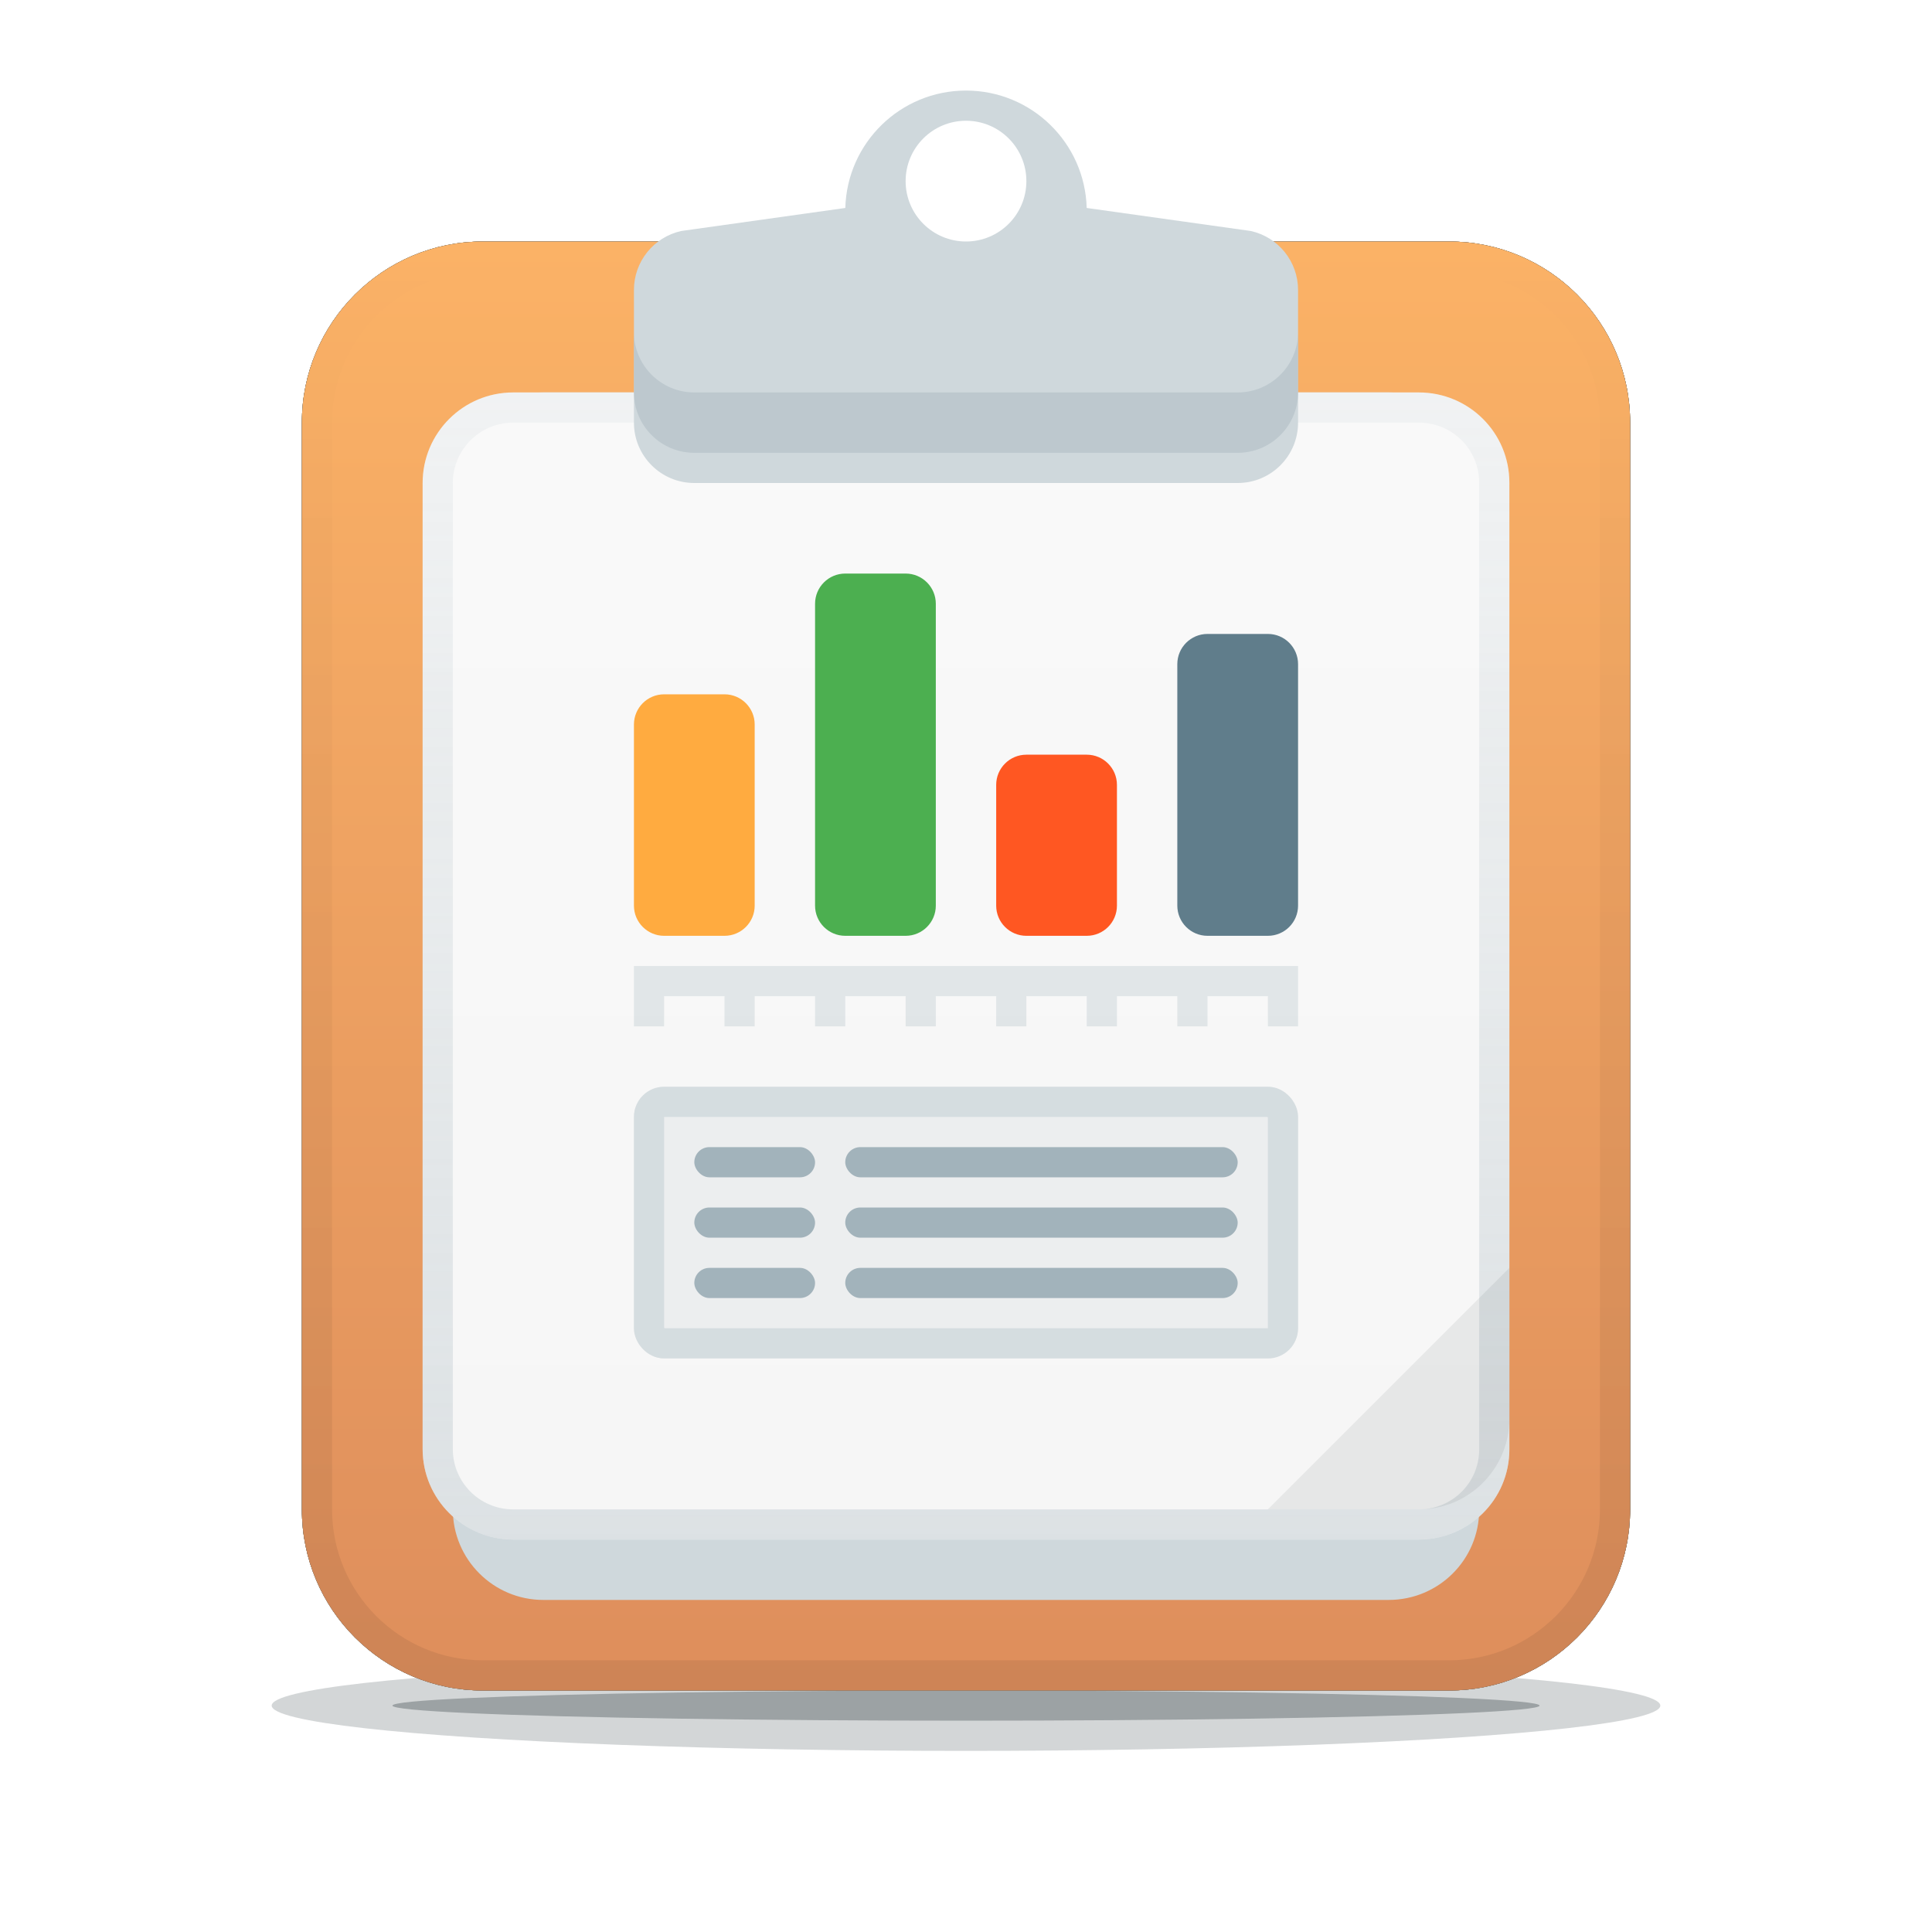 <svg width="64" height="64" viewBox="0 0 64 64" fill="none" xmlns="http://www.w3.org/2000/svg">
<rect opacity="0.5" y="0" width="64" height="64" fill="white" fill-opacity="0.01"/>
<g filter="url(#filter0_f)">
<ellipse cx="32" cy="56.5" rx="23" ry="1.5" fill="#263238" fill-opacity="0.2"/>
</g>
<g filter="url(#filter1_f)">
<ellipse cx="32" cy="56.5" rx="19" ry="0.5" fill="#263238" fill-opacity="0.32"/>
</g>
<path d="M10 14C10 10.687 12.686 8 16 8H48C51.314 8 54 10.687 54 14V50C54 53.314 51.314 56 48 56H16C12.686 56 10 53.314 10 50V14Z" fill="#FFA726"/>
<path d="M10 14C10 10.687 12.686 8 16 8H48C51.314 8 54 10.687 54 14V50C54 53.314 51.314 56 48 56H16C12.686 56 10 53.314 10 50V14Z" fill="#A1887F"/>
<path d="M10 14C10 10.687 12.686 8 16 8H48C51.314 8 54 10.687 54 14V50C54 53.314 51.314 56 48 56H16C12.686 56 10 53.314 10 50V14Z" fill="#8D6E63" fill-opacity="0.4"/>
<path d="M10 14C10 10.687 12.686 8 16 8H48C51.314 8 54 10.687 54 14V50C54 53.314 51.314 56 48 56H16C12.686 56 10 53.314 10 50V14Z" fill="#4A4E52"/>
<path d="M10 14C10 10.687 12.686 8 16 8H48C51.314 8 54 10.687 54 14V50C54 53.314 51.314 56 48 56H16C12.686 56 10 53.314 10 50V14Z" fill="#607D8B"/>
<path d="M10 14C10 10.687 12.686 8 16 8H48C51.314 8 54 10.687 54 14V50C54 53.314 51.314 56 48 56H16C12.686 56 10 53.314 10 50V14Z" fill="url(#paint0_linear)"/>
<path d="M10.5 14C10.5 10.963 12.962 8.5 16 8.5H48C51.038 8.5 53.5 10.963 53.5 14V50C53.5 53.038 51.038 55.5 48 55.5H16C12.962 55.5 10.5 53.038 10.5 50V14Z" stroke="url(#paint1_linear)" stroke-opacity="0.6"/>
<g filter="url(#filter2_d)">
<path d="M15 15C15 13.343 16.343 12 18 12L46 12C47.657 12 49 13.327 49 14.983C49 22.343 49 41.324 49 49.01C49 50.667 47.657 52 46 52H41.444H18C16.343 52 15 50.657 15 49L15 15Z" fill="#CFD8DC"/>
</g>
<g filter="url(#filter3_d)">
<path d="M14 15C14 13.343 15.343 12 17 12L47 12C48.657 12 50 13.332 50 14.989C50 22.041 50 39.675 50 47.014C50 48.671 48.657 50 47 50H42H17C15.343 50 14 48.657 14 47L14 15Z" fill="url(#paint2_linear)"/>
<path d="M14.5 15C14.5 13.62 15.619 12.5 17 12.5L47 12.5C48.383 12.5 49.5 13.611 49.5 14.989V15.03V15.072V15.114V15.156V15.198V15.241V15.284V15.327V15.37V15.414V15.458V15.502V15.546V15.591V15.635V15.68V15.726V15.771V15.816V15.862V15.909V15.955V16.001V16.048V16.095V16.142V16.19V16.237V16.285V16.333V16.381V16.43V16.479V16.528V16.577V16.626V16.676V16.725V16.775V16.825V16.876V16.926V16.977V17.028V17.079V17.131V17.182V17.234V17.286V17.338V17.39V17.443V17.496V17.549V17.602V17.655V17.709V17.762V17.816V17.87V17.925V17.979V18.034V18.089V18.144V18.199V18.254V18.31V18.365V18.421V18.477V18.534V18.59V18.647V18.703V18.76V18.817V18.875V18.932V18.99V19.048V19.106V19.164V19.222V19.281V19.339V19.398V19.457V19.516V19.575V19.635V19.694V19.754V19.814V19.874V19.934V19.994V20.055V20.116V20.176V20.237V20.299V20.36V20.421V20.483V20.544V20.606V20.668V20.73V20.793V20.855V20.917V20.98V21.043V21.106V21.169V21.232V21.295V21.359V21.422V21.486V21.55V21.614V21.678V21.742V21.807V21.871V21.936V22.001V22.066V22.131V22.196V22.261V22.326V22.392V22.457V22.523V22.589V22.655V22.721V22.787V22.853V22.919V22.986V23.052V23.119V23.186V23.253V23.32V23.387V23.454V23.521V23.589V23.656V23.724V23.792V23.859V23.927V23.995V24.063V24.131V24.2V24.268V24.337V24.405V24.474V24.543V24.611V24.68V24.749V24.818V24.887V24.956V25.026V25.095V25.165V25.234V25.304V25.373V25.443V25.513V25.583V25.653V25.723V25.793V25.863V25.934V26.004V26.074V26.145V26.215V26.286V26.357V26.427V26.498V26.569V26.64V26.711V26.782V26.853V26.924V26.995V27.066V27.138V27.209V27.28V27.352V27.423V27.495V27.567V27.638V27.71V27.782V27.853V27.925V27.997V28.069V28.141V28.213V28.285V28.357V28.429V28.501V28.573V28.645V28.717V28.79V28.862V28.934V29.007V29.079V29.151V29.224V29.296V29.369V29.441V29.514V29.586V29.659V29.731V29.804V29.876V29.949V30.022V30.094V30.167V30.24V30.312V30.385V30.458V30.53V30.603V30.676V30.749V30.821V30.894V30.967V31.04V31.112V31.185V31.258V31.331V31.403V31.476V31.549V31.622V31.694V31.767V31.84V31.912V31.985V32.058V32.13V32.203V32.276V32.348V32.421V32.494V32.566V32.639V32.711V32.784V32.856V32.929V33.001V33.074V33.146V33.218V33.291V33.363V33.435V33.508V33.58V33.652V33.724V33.797V33.869V33.941V34.013V34.085V34.157V34.229V34.3V34.372V34.444V34.516V34.588V34.659V34.731V34.803V34.874V34.946V35.017V35.088V35.16V35.231V35.302V35.373V35.445V35.516V35.587V35.658V35.728V35.799V35.87V35.941V36.011V36.082V36.153V36.223V36.294V36.364V36.434V36.504V36.574V36.645V36.715V36.784V36.854V36.924V36.994V37.063V37.133V37.202V37.272V37.341V37.41V37.479V37.548V37.617V37.686V37.755V37.824V37.892V37.961V38.029V38.098V38.166V38.234V38.302V38.37V38.438V38.506V38.574V38.641V38.709V38.776V38.843V38.911V38.978V39.045V39.112V39.178V39.245V39.312V39.378V39.445V39.511V39.577V39.643V39.709V39.775V39.84V39.906V39.971V40.037V40.102V40.167V40.232V40.297V40.362V40.426V40.491V40.555V40.62V40.684V40.748V40.811V40.875V40.939V41.002V41.066V41.129V41.192V41.255V41.318V41.38V41.443V41.505V41.568V41.63V41.691V41.753V41.815V41.877V41.938V41.999V42.06V42.121V42.182V42.243V42.303V42.364V42.424V42.484V42.544V42.603V42.663V42.722V42.782V42.841V42.9V42.959V43.017V43.076V43.134V43.192V43.25V43.308V43.365V43.423V43.48V43.537V43.594V43.651V43.708V43.764V43.82V43.877V43.932V43.988V44.044V44.099V44.154V44.209V44.264V44.319V44.373V44.428V44.482V44.535V44.589V44.643V44.696V44.749V44.802V44.855V44.907V44.96V45.012V45.064V45.116V45.167V45.219V45.27V45.321V45.372V45.422V45.473V45.523V45.573V45.623V45.672V45.721V45.77V45.819V45.868V45.917V45.965V46.013V46.061V46.108V46.156V46.203V46.25V46.297V46.343V46.39V46.436V46.482V46.527V46.573V46.618V46.663V46.708V46.752V46.796V46.84V46.884V46.928V46.971V47.014C49.5 48.392 48.384 49.5 47 49.5H42H17C15.619 49.5 14.5 48.381 14.5 47L14.5 15Z" stroke="url(#paint3_linear)" stroke-opacity="0.6"/>
</g>
<rect x="21" y="36" width="22" height="9" rx="1" fill="#CFD8DC" fill-opacity="0.28"/>
<rect x="21.5" y="36.5" width="21" height="8" rx="0.5" stroke="#CFD8DC" stroke-opacity="0.8"/>
<rect x="23" y="38" width="4" height="1" rx="0.5" fill="#90A4AE" fill-opacity="0.8"/>
<rect x="23" y="40" width="4" height="1" rx="0.5" fill="#90A4AE" fill-opacity="0.8"/>
<rect x="23" y="42" width="4" height="1" rx="0.5" fill="#90A4AE" fill-opacity="0.8"/>
<rect x="28" y="38" width="13" height="1" rx="0.5" fill="#90A4AE" fill-opacity="0.8"/>
<rect x="28" y="40" width="13" height="1" rx="0.5" fill="#90A4AE" fill-opacity="0.8"/>
<rect x="28" y="42" width="13" height="1" rx="0.5" fill="#90A4AE" fill-opacity="0.8"/>
<path d="M21 24C21 23.448 21.448 23 22 23H24C24.552 23 25 23.448 25 24V30C25 30.552 24.552 31 24 31H22C21.448 31 21 30.552 21 30V24Z" fill="#FFAB40"/>
<path d="M27 20C27 19.448 27.448 19 28 19H30C30.552 19 31 19.448 31 20V30C31 30.552 30.552 31 30 31H28C27.448 31 27 30.552 27 30V20Z" fill="#4CAF50"/>
<path d="M33 26C33 25.448 33.448 25 34 25H36C36.552 25 37 25.448 37 26V30C37 30.552 36.552 31 36 31H34C33.448 31 33 30.552 33 30V26Z" fill="#FF5722"/>
<path d="M39 22C39 21.448 39.448 21 40 21H42C42.552 21 43 21.448 43 22V30C43 30.552 42.552 31 42 31H40C39.448 31 39 30.552 39 30V22Z" fill="#607D8B"/>
<rect x="21" y="32" width="22" height="1" fill="#CFD8DC" fill-opacity="0.56"/>
<rect x="21" y="33" width="1" height="1" fill="#CFD8DC" fill-opacity="0.56"/>
<rect x="30" y="33" width="1" height="1" fill="#CFD8DC" fill-opacity="0.56"/>
<rect x="33" y="33" width="1" height="1" fill="#CFD8DC" fill-opacity="0.56"/>
<rect x="36" y="33" width="1" height="1" fill="#CFD8DC" fill-opacity="0.56"/>
<rect x="39" y="33" width="1" height="1" fill="#CFD8DC" fill-opacity="0.56"/>
<rect x="42" y="33" width="1" height="1" fill="#CFD8DC" fill-opacity="0.56"/>
<rect x="24" y="33" width="1" height="1" fill="#CFD8DC" fill-opacity="0.56"/>
<rect x="27" y="33" width="1" height="1" fill="#CFD8DC" fill-opacity="0.56"/>
<path d="M50 42V47C50 48.657 48.657 50 47 50H42L50 42Z" fill="#263238" fill-opacity="0.08"/>
<g filter="url(#filter4_d)">
<path d="M35.998 5.889L41.434 6.652C42.349 6.856 43 7.667 43 8.605V13C43 14.105 42.105 15 41 15H23C21.895 15 21 14.105 21 13V8.605C21 7.667 21.651 6.856 22.566 6.652L28.002 5.889C28.061 3.731 29.828 2 32 2C34.172 2 35.939 3.731 35.998 5.889Z" fill="#CFD8DC"/>
</g>
<path d="M21 11C21 12.105 21.895 13 23 13H41C42.105 13 43 12.105 43 11V13C43 14.105 42.105 15 41 15H23C21.895 15 21 14.105 21 13V11Z" fill="#B0BEC5" fill-opacity="0.6"/>
<circle cx="32" cy="6" r="2" fill="white"/>
<defs>
<filter id="filter0_f" x="7" y="53" width="50" height="7" filterUnits="userSpaceOnUse" color-interpolation-filters="sRGB">
<feFlood flood-opacity="0" result="BackgroundImageFix"/>
<feBlend mode="normal" in="SourceGraphic" in2="BackgroundImageFix" result="shape"/>
<feGaussianBlur stdDeviation="1" result="effect1_foregroundBlur"/>
</filter>
<filter id="filter1_f" x="12" y="55" width="40" height="3" filterUnits="userSpaceOnUse" color-interpolation-filters="sRGB">
<feFlood flood-opacity="0" result="BackgroundImageFix"/>
<feBlend mode="normal" in="SourceGraphic" in2="BackgroundImageFix" result="shape"/>
<feGaussianBlur stdDeviation="0.5" result="effect1_foregroundBlur"/>
</filter>
<filter id="filter2_d" x="13" y="11" width="38" height="44" filterUnits="userSpaceOnUse" color-interpolation-filters="sRGB">
<feFlood flood-opacity="0" result="BackgroundImageFix"/>
<feColorMatrix in="SourceAlpha" type="matrix" values="0 0 0 0 0 0 0 0 0 0 0 0 0 0 0 0 0 0 127 0" result="hardAlpha"/>
<feOffset dy="1"/>
<feGaussianBlur stdDeviation="1"/>
<feComposite in2="hardAlpha" operator="out"/>
<feColorMatrix type="matrix" values="0 0 0 0 0 0 0 0 0 0 0 0 0 0 0 0 0 0 0.4 0"/>
<feBlend mode="normal" in2="BackgroundImageFix" result="effect1_dropShadow"/>
<feBlend mode="normal" in="SourceGraphic" in2="effect1_dropShadow" result="shape"/>
</filter>
<filter id="filter3_d" x="12" y="11" width="40" height="42" filterUnits="userSpaceOnUse" color-interpolation-filters="sRGB">
<feFlood flood-opacity="0" result="BackgroundImageFix"/>
<feColorMatrix in="SourceAlpha" type="matrix" values="0 0 0 0 0 0 0 0 0 0 0 0 0 0 0 0 0 0 127 0" result="hardAlpha"/>
<feOffset dy="1"/>
<feGaussianBlur stdDeviation="1"/>
<feComposite in2="hardAlpha" operator="out"/>
<feColorMatrix type="matrix" values="0 0 0 0 0 0 0 0 0 0 0 0 0 0 0 0 0 0 0.2 0"/>
<feBlend mode="normal" in2="BackgroundImageFix" result="effect1_dropShadow"/>
<feBlend mode="normal" in="SourceGraphic" in2="effect1_dropShadow" result="shape"/>
</filter>
<filter id="filter4_d" x="20" y="2" width="24" height="15" filterUnits="userSpaceOnUse" color-interpolation-filters="sRGB">
<feFlood flood-opacity="0" result="BackgroundImageFix"/>
<feColorMatrix in="SourceAlpha" type="matrix" values="0 0 0 0 0 0 0 0 0 0 0 0 0 0 0 0 0 0 127 0" result="hardAlpha"/>
<feOffset dy="1"/>
<feGaussianBlur stdDeviation="0.5"/>
<feComposite in2="hardAlpha" operator="out"/>
<feColorMatrix type="matrix" values="0 0 0 0 0.149 0 0 0 0 0.196 0 0 0 0 0.22 0 0 0 0.1 0"/>
<feBlend mode="normal" in2="BackgroundImageFix" result="effect1_dropShadow"/>
<feBlend mode="normal" in="SourceGraphic" in2="effect1_dropShadow" result="shape"/>
</filter>
<linearGradient id="paint0_linear" x1="32" y1="8" x2="32" y2="56" gradientUnits="userSpaceOnUse">
<stop stop-color="#FBB266"/>
<stop offset="1" stop-color="#DE8E5C"/>
</linearGradient>
<linearGradient id="paint1_linear" x1="32" y1="56" x2="32" y2="8" gradientUnits="userSpaceOnUse">
<stop stop-opacity="0.12"/>
<stop offset="1" stop-opacity="0"/>
</linearGradient>
<linearGradient id="paint2_linear" x1="32" y1="50" x2="32" y2="15.325" gradientUnits="userSpaceOnUse">
<stop stop-color="#F6F6F6"/>
<stop offset="1" stop-color="#F9F9F9"/>
</linearGradient>
<linearGradient id="paint3_linear" x1="32" y1="12" x2="32" y2="50" gradientUnits="userSpaceOnUse">
<stop stop-color="#B0BEC5" stop-opacity="0.2"/>
<stop offset="1" stop-color="#B0BEC5" stop-opacity="0.6"/>
</linearGradient>
</defs>
</svg>
